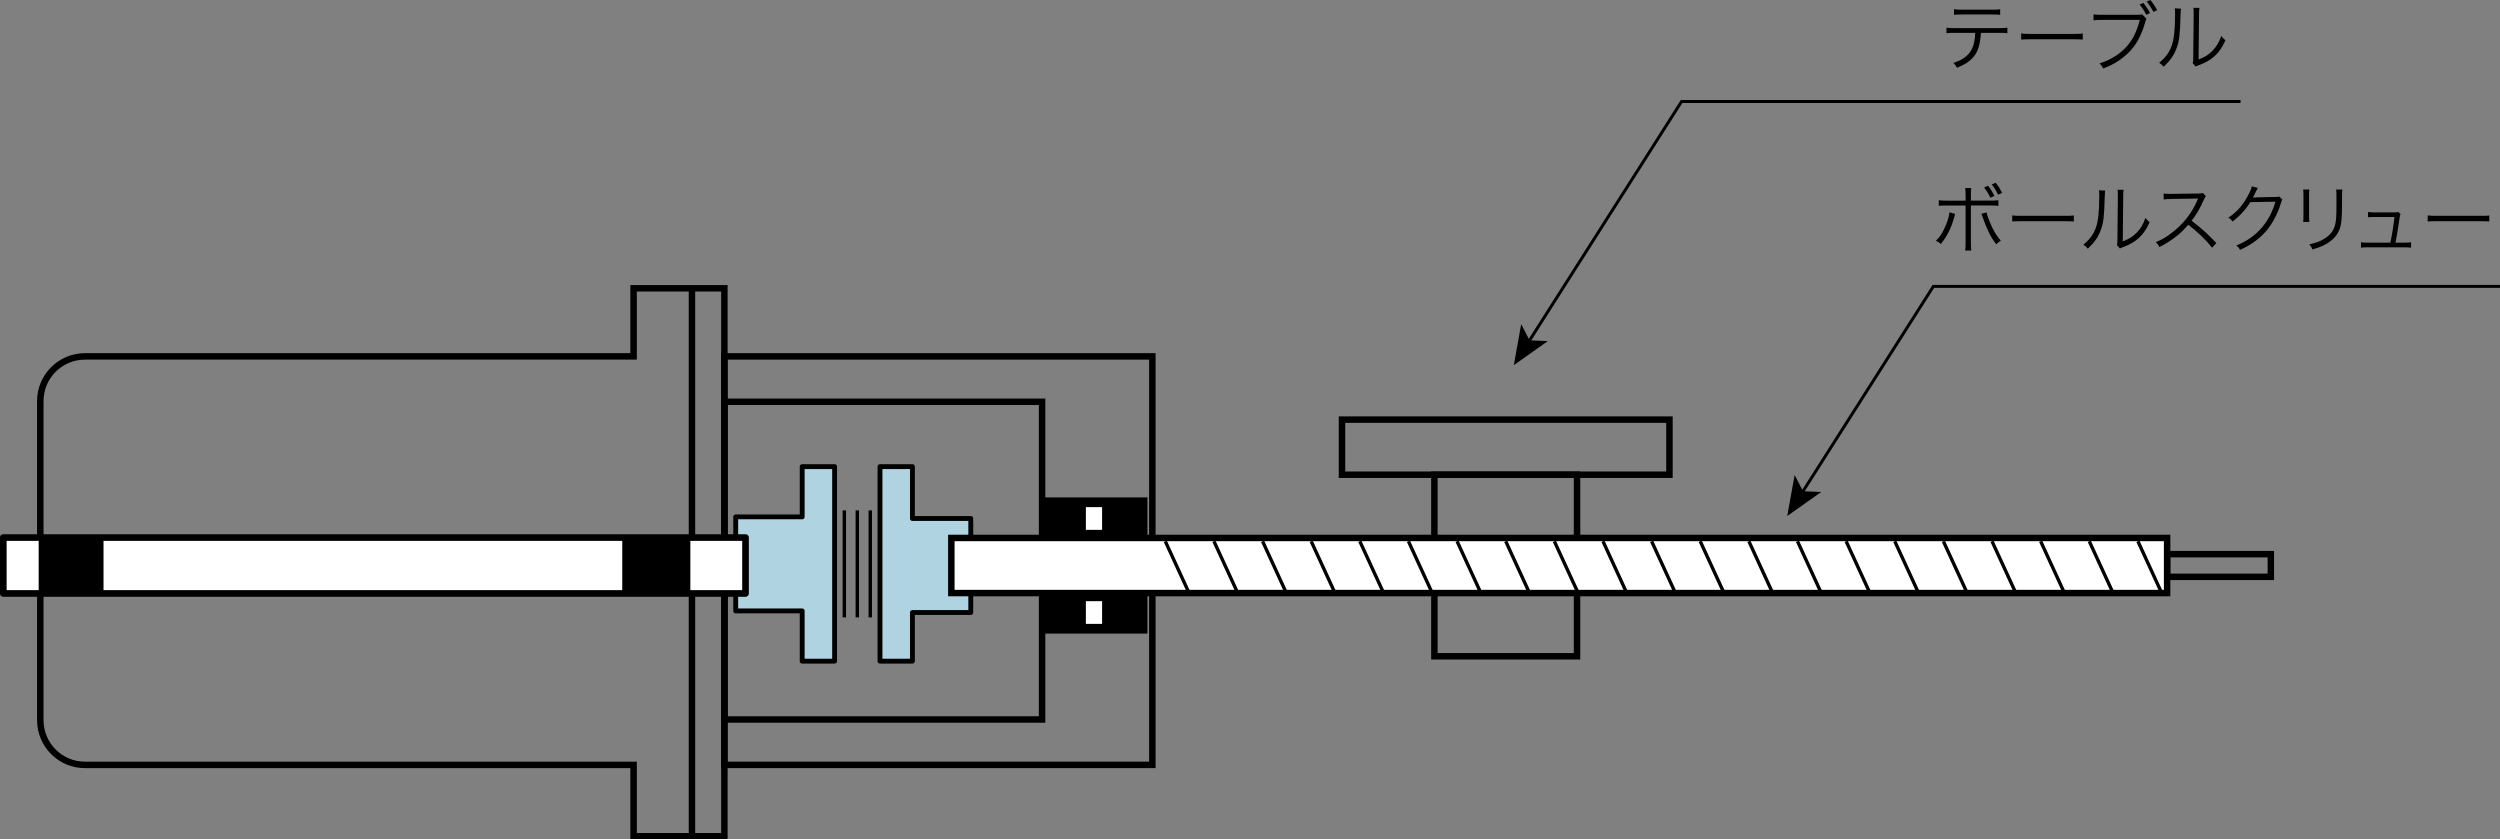 <?xml version="1.0" encoding="UTF-8"?><svg id="_レイヤー_2" xmlns="http://www.w3.org/2000/svg" width="838.27" height="281.48" viewBox="0 0 838.27 281.48"><rect x="0" y="0" width="838.27" height="281.48" fill="#808080" stroke="none"/><g id="_パス"><rect x="242.89" y="119.5" width="143.5" height="136.97" fill="none" stroke="#000" stroke-miterlimit="10" stroke-width="2.17"/><rect x="242.89" y="134.72" width="106.53" height="106.53" fill="none" stroke="#000" stroke-miterlimit="10" stroke-width="2.17"/><rect x="726.64" y="185.81" width="34.79" height="7.61" fill="none" stroke="#000" stroke-miterlimit="10" stroke-width="2.17"/><rect x="348.88" y="166.79" width="35.87" height="45.66"/><rect x="364.1" y="170.05" width="5.44" height="7.61" fill="#fff"/><rect x="364.1" y="201.58" width="5.44" height="7.61" fill="#fff"/><line x1="283.11" y1="171.14" x2="283.11" y2="207.01" fill="none" stroke="#000" stroke-miterlimit="10" stroke-width="1.14"/><line x1="287.46" y1="171.14" x2="287.46" y2="207.01" fill="none" stroke="#000" stroke-miterlimit="10" stroke-width="1.14"/><line x1="291.81" y1="171.14" x2="291.81" y2="207.01" fill="none" stroke="#000" stroke-miterlimit="10" stroke-width="1.14"/><path d="m212.45,96.67v22.83H28.51c-8.28,0-15,6.71-15,15v106.98c0,8.28,6.71,15,15,15h183.94v23.92h30.44V96.67h-30.44Z" fill="none" stroke="#000" stroke-miterlimit="10" stroke-width="2.17"/><line x1="232.02" y1="96.67" x2="232.02" y2="280.39" fill="none" stroke="#000" stroke-miterlimit="10" stroke-width="2.17"/><polygon points="268.98 156.46 268.98 173.31 246.69 173.31 246.69 204.84 268.98 204.84 268.98 221.69 279.85 221.69 279.85 156.46 268.98 156.46" fill="#b0d3e2" stroke="#000" stroke-linejoin="round" stroke-width="1.63"/><polygon points="325.51 173.86 305.94 173.86 305.94 156.46 295.07 156.46 295.07 221.69 305.94 221.69 305.94 205.38 325.51 205.38 325.51 173.86" fill="#b0d3e2" stroke="#000" stroke-linejoin="round" stroke-width="1.63"/><rect x="449.98" y="140.7" width="109.8" height="18.48" fill="none" stroke="#000" stroke-miterlimit="10" stroke-width="2.17"/><rect x="480.96" y="159.18" width="47.83" height="60.88" fill="none" stroke="#000" stroke-miterlimit="10" stroke-width="2.17"/><rect x="318.99" y="180.38" width="407.66" height="18.48" fill="#fff" stroke="#000" stroke-miterlimit="10" stroke-width="2.17"/><line x1="390.73" y1="181.49" x2="398.34" y2="198.05" fill="#b0d3e2" stroke="#000" stroke-linejoin="round" stroke-width="1.13"/><line x1="407.04" y1="181.49" x2="414.65" y2="198.05" fill="#b0d3e2" stroke="#000" stroke-linejoin="round" stroke-width="1.13"/><line x1="423.35" y1="181.49" x2="430.96" y2="198.05" fill="#b0d3e2" stroke="#000" stroke-linejoin="round" stroke-width="1.13"/><line x1="439.65" y1="181.49" x2="447.26" y2="198.05" fill="#b0d3e2" stroke="#000" stroke-linejoin="round" stroke-width="1.13"/><line x1="455.96" y1="181.49" x2="463.57" y2="198.05" fill="#b0d3e2" stroke="#000" stroke-linejoin="round" stroke-width="1.13"/><line x1="472.26" y1="181.49" x2="479.87" y2="198.05" fill="#b0d3e2" stroke="#000" stroke-linejoin="round" stroke-width="1.13"/><line x1="488.57" y1="181.49" x2="496.18" y2="198.05" fill="#b0d3e2" stroke="#000" stroke-linejoin="round" stroke-width="1.13"/><line x1="504.88" y1="181.49" x2="512.49" y2="198.05" fill="#b0d3e2" stroke="#000" stroke-linejoin="round" stroke-width="1.13"/><line x1="521.18" y1="181.49" x2="528.79" y2="198.05" fill="#b0d3e2" stroke="#000" stroke-linejoin="round" stroke-width="1.13"/><line x1="537.49" y1="181.49" x2="545.1" y2="198.05" fill="#b0d3e2" stroke="#000" stroke-linejoin="round" stroke-width="1.13"/><line x1="553.8" y1="181.49" x2="561.41" y2="198.05" fill="#b0d3e2" stroke="#000" stroke-linejoin="round" stroke-width="1.13"/><line x1="570.1" y1="181.49" x2="577.71" y2="198.05" fill="#b0d3e2" stroke="#000" stroke-linejoin="round" stroke-width="1.13"/><line x1="586.41" y1="181.49" x2="594.02" y2="198.05" fill="#b0d3e2" stroke="#000" stroke-linejoin="round" stroke-width="1.13"/><line x1="602.71" y1="181.49" x2="610.32" y2="198.05" fill="#b0d3e2" stroke="#000" stroke-linejoin="round" stroke-width="1.13"/><line x1="619.02" y1="181.49" x2="626.63" y2="198.05" fill="#b0d3e2" stroke="#000" stroke-linejoin="round" stroke-width="1.13"/><line x1="635.33" y1="181.49" x2="642.94" y2="198.05" fill="#b0d3e2" stroke="#000" stroke-linejoin="round" stroke-width="1.13"/><line x1="651.63" y1="181.49" x2="659.24" y2="198.05" fill="#b0d3e2" stroke="#000" stroke-linejoin="round" stroke-width="1.13"/><line x1="667.94" y1="181.49" x2="675.55" y2="198.05" fill="#b0d3e2" stroke="#000" stroke-linejoin="round" stroke-width="1.13"/><line x1="684.25" y1="181.49" x2="691.86" y2="198.05" fill="#b0d3e2" stroke="#000" stroke-linejoin="round" stroke-width="1.13"/><line x1="700.55" y1="181.49" x2="708.16" y2="198.05" fill="#b0d3e2" stroke="#000" stroke-linejoin="round" stroke-width="1.13"/><line x1="716.86" y1="181.49" x2="724.47" y2="198.05" fill="#b0d3e2" stroke="#000" stroke-linejoin="round" stroke-width="1.13"/><rect x="1.11" y="180.25" width="248.87" height="18.74" fill="#fff" stroke="#000" stroke-linejoin="round" stroke-width="2.23"/><rect x="12.97" y="180.25" width="21.74" height="18.74"/><rect x="208.65" y="180.25" width="22.83" height="18.74"/><path d="m664.22,11c-.03.75-.12,1.67-.28,2.65-.43,2.95-1.47,5-3.38,6.6-1.1.95-2.35,1.65-4.4,2.47-.35-.75-.55-1.03-1.17-1.62,3.27-1.05,5.3-2.65,6.32-4.92.58-1.25.95-3.22,1-5.17h-6.77c-1.3,0-2.02.03-2.87.12v-1.85c.88.12,1.47.15,2.9.15h14.62c1.42,0,2.03-.03,2.9-.15v1.85c-.85-.1-1.58-.12-2.87-.12h-6Zm-9.02-7.92c.82.15,1.32.17,2.88.17h9.72c1.55,0,2.05-.02,2.87-.17v1.9c-.75-.1-1.4-.12-2.85-.12h-9.77c-1.45,0-2.1.03-2.85.12v-1.9Z"/><path d="m677.73,11.22c.73.12,1.4.15,3.1.15h14.52c1.85,0,2.25-.02,3.02-.12v2.02c-.8-.07-1.37-.1-3.05-.1h-14.5c-1.82,0-2.35.03-3.1.1v-2.05Z"/><path d="m719.72,6.25q-.17.25-.53,1.55c-.72,2.65-1.95,5.35-3.25,7.22-1.47,2.12-3.7,4.2-6.15,5.72-1.43.9-2.55,1.45-4.6,2.22-.38-.8-.57-1.08-1.22-1.72,2.25-.67,3.72-1.38,5.65-2.65,4.1-2.75,6.47-6.32,7.87-11.92h-12.72c-1.27,0-1.97.02-2.8.15v-2c.95.12,1.45.15,2.82.15h11.82c1,0,1.18-.02,1.62-.2l1.47,1.47Zm-1.05-5.27c.92,1.12,1.62,2.17,2.25,3.4l-1.27.58c-.6-1.25-1.33-2.38-2.22-3.45l1.25-.53Zm2.37-.97c.93,1.12,1.62,2.17,2.28,3.4l-1.28.57c-.62-1.25-1.35-2.37-2.25-3.45l1.25-.53Z"/><path d="m731.3,2.92q-.1.62-.15,2.15c-.2,6.77-.4,8.62-1.35,11.15-.85,2.33-2.05,4-4.32,6.17-.5-.65-.75-.88-1.5-1.35,2.05-1.62,3.4-3.42,4.22-5.75.77-2.17,1.12-5.45,1.12-10.72,0-.9-.02-1.2-.1-1.77l2.07.12Zm6.2-.28c-.12.6-.15,1.05-.15,2.2l-.15,15.1c2.08-.78,3.35-1.58,4.65-2.9,1.37-1.42,2.35-3.07,2.95-5,.52.67.73.9,1.4,1.45-1.22,2.87-2.87,4.95-5.02,6.42-1.1.75-2.1,1.25-3.57,1.83q-.45.17-.8.3c-.3.12-.35.15-.58.27l-1-1.15c.15-.42.18-.62.18-1.7l.15-14.62q0-1.62-.1-2.22l2.05.03Z"/><path d="m655.58,71.72q-.1.27-.43,1.47c-.92,3.37-2.3,6.07-4.37,8.62-.6-.53-.85-.7-1.65-1.08,1.1-1.12,1.65-1.85,2.38-3.22,1.17-2.2,2.02-4.65,2.17-6.32l1.9.53Zm3.5-6.12c0-1.3-.02-1.9-.15-2.55h2.05c-.1.67-.12,1.12-.12,2.6v1.62h6.3c1.45,0,2.05-.03,2.92-.15v1.9c-.85-.1-1.55-.12-2.87-.12h-6.35v12.45c0,1.38.03,2,.12,2.65h-2.05c.12-.65.15-1.32.15-2.62v-12.47h-6.12c-1.32,0-2.02.02-2.87.12v-1.9c.88.12,1.47.15,2.9.15h6.1v-1.67Zm7.02,5.62c.15.75.4,1.47.93,2.82,1.15,2.92,2.2,4.75,3.87,6.7-.72.4-.95.58-1.57,1.17-1.17-1.6-1.8-2.65-2.6-4.3-.6-1.25-1.35-3.07-1.75-4.3-.27-.78-.42-1.2-.62-1.62l1.75-.47Zm.5-8.95c.93,1.17,1.35,1.88,2.15,3.42l-1.35.6c-.7-1.42-1.28-2.37-2.12-3.42l1.32-.6Zm2.57-1c.93,1.17,1.38,1.87,2.18,3.4l-1.38.6c-.68-1.4-1.28-2.38-2.12-3.42l1.32-.57Z"/><path d="m674.73,72.22c.73.12,1.4.15,3.1.15h14.52c1.85,0,2.25-.02,3.02-.12v2.02c-.8-.07-1.37-.1-3.05-.1h-14.5c-1.82,0-2.35.03-3.1.1v-2.05Z"/><path d="m705.88,63.92q-.1.62-.15,2.15c-.2,6.77-.4,8.62-1.35,11.15-.85,2.33-2.05,4-4.32,6.17-.5-.65-.75-.88-1.5-1.35,2.05-1.62,3.4-3.42,4.22-5.75.78-2.17,1.12-5.45,1.12-10.72,0-.9-.03-1.2-.1-1.77l2.08.12Zm6.2-.28c-.12.6-.15,1.05-.15,2.2l-.15,15.1c2.07-.78,3.35-1.58,4.65-2.9,1.38-1.42,2.35-3.07,2.95-5,.53.67.72.9,1.4,1.45-1.22,2.87-2.88,4.95-5.02,6.42-1.1.75-2.1,1.25-3.57,1.83q-.45.17-.8.3c-.3.12-.35.15-.57.27l-1-1.15c.15-.42.17-.62.17-1.7l.15-14.62q0-1.62-.1-2.22l2.05.03Z"/><path d="m741.75,83.07c-1.97-2.52-4.8-5.25-8-7.72-1.75,2-2.97,3.15-4.77,4.47-1.72,1.25-3.05,2.07-4.9,3-.4-.75-.6-1.02-1.23-1.65,1.93-.77,3.15-1.45,5.07-2.87,4-2.95,7.1-6.9,8.92-11.27.05-.15.07-.17.12-.3.05-.08.05-.1.08-.17-.22.02-.3.02-.6.02l-8.35.12c-1.12.03-1.85.08-2.57.2l-.05-2.02c.67.1,1.12.12,1.97.12h.65l8.92-.1c.88-.03,1.18-.05,1.6-.2l1.05,1.07c-.25.3-.43.6-.7,1.23-1.4,3.1-2.57,5.07-4.12,7,3.27,2.5,5.47,4.47,8.32,7.5l-1.42,1.57Z"/><path d="m757.08,63q-.22.32-.55,1.02c-.65,1.35-.88,1.77-1.15,2.22q.32-.08,7.55-.2c.87,0,.95-.03,1.3-.17l1.07,1.05c-.22.3-.22.32-.5,1.22-1.05,3.52-2.87,6.92-5,9.4-2.3,2.62-5.05,4.6-8.7,6.25-.4-.73-.6-.98-1.25-1.47,3.77-1.55,6.42-3.45,8.82-6.32,1.92-2.32,3.42-5.25,4.3-8.37l-8.42.15c-1.52,2.45-3.52,4.65-5.97,6.5-.42-.62-.67-.85-1.4-1.3,2.65-1.72,4.55-3.8,6.27-6.85.95-1.65,1.45-2.77,1.58-3.65l2.05.53Z"/><path d="m774.35,63.55c-.08.6-.1.92-.1,2.07v6.72c0,1.2.03,1.47.1,2.07h-2.08c.08-.58.1-1.1.1-2.1v-6.67c0-1.07-.02-1.5-.1-2.1h2.08Zm11.07,0c-.1.57-.12.97-.12,2.17v2.95c0,3.97-.17,6.17-.62,7.62-.72,2.35-2.3,4.17-4.75,5.55-1.22.7-2.42,1.17-4.55,1.8-.28-.72-.42-.97-1.05-1.72,2.25-.5,3.45-.92,4.75-1.7,2.32-1.35,3.52-2.95,4-5.27.27-1.42.35-2.57.35-6.37v-2.82c0-1.3-.03-1.65-.1-2.2h2.1Z"/><path d="m806.2,81.37c1.18,0,1.6-.03,2.25-.15v1.83c-.6-.1-1.25-.12-2.27-.12h-12.25c-1.07,0-1.67.02-2.27.12v-1.83c.67.12,1.08.15,2.25.15h7.6c.58-2.67,1.15-6.35,1.37-8.6h-6.67c-1.42,0-1.55,0-2.2.1v-1.8c.6.1,1.25.15,2.22.15h6.7c.6,0,.82-.03,1.17-.17l.83.72c-.2.42-.22.5-.4,1.75-.58,3.97-.78,5.22-1.3,7.85h2.97Z"/><path d="m814.03,72.22c.73.12,1.4.15,3.1.15h14.52c1.85,0,2.25-.02,3.03-.12v2.02c-.8-.07-1.38-.1-3.05-.1h-14.5c-1.83,0-2.35.03-3.1.1v-2.05Z"/><polyline points="604.2 165.29 648.27 96.03 838.27 96.03" fill="none" stroke="#000" stroke-miterlimit="10"/><polygon points="599.27 173.03 610.67 164.96 604.57 164.71 601.76 159.28 599.27 173.03"/><polyline points="512.51 114.7 563.85 34.03 751.27 34.03" fill="none" stroke="#000" stroke-miterlimit="10"/><polygon points="507.59 122.45 518.99 114.37 512.88 114.12 510.07 108.7 507.59 122.45"/></g></svg>